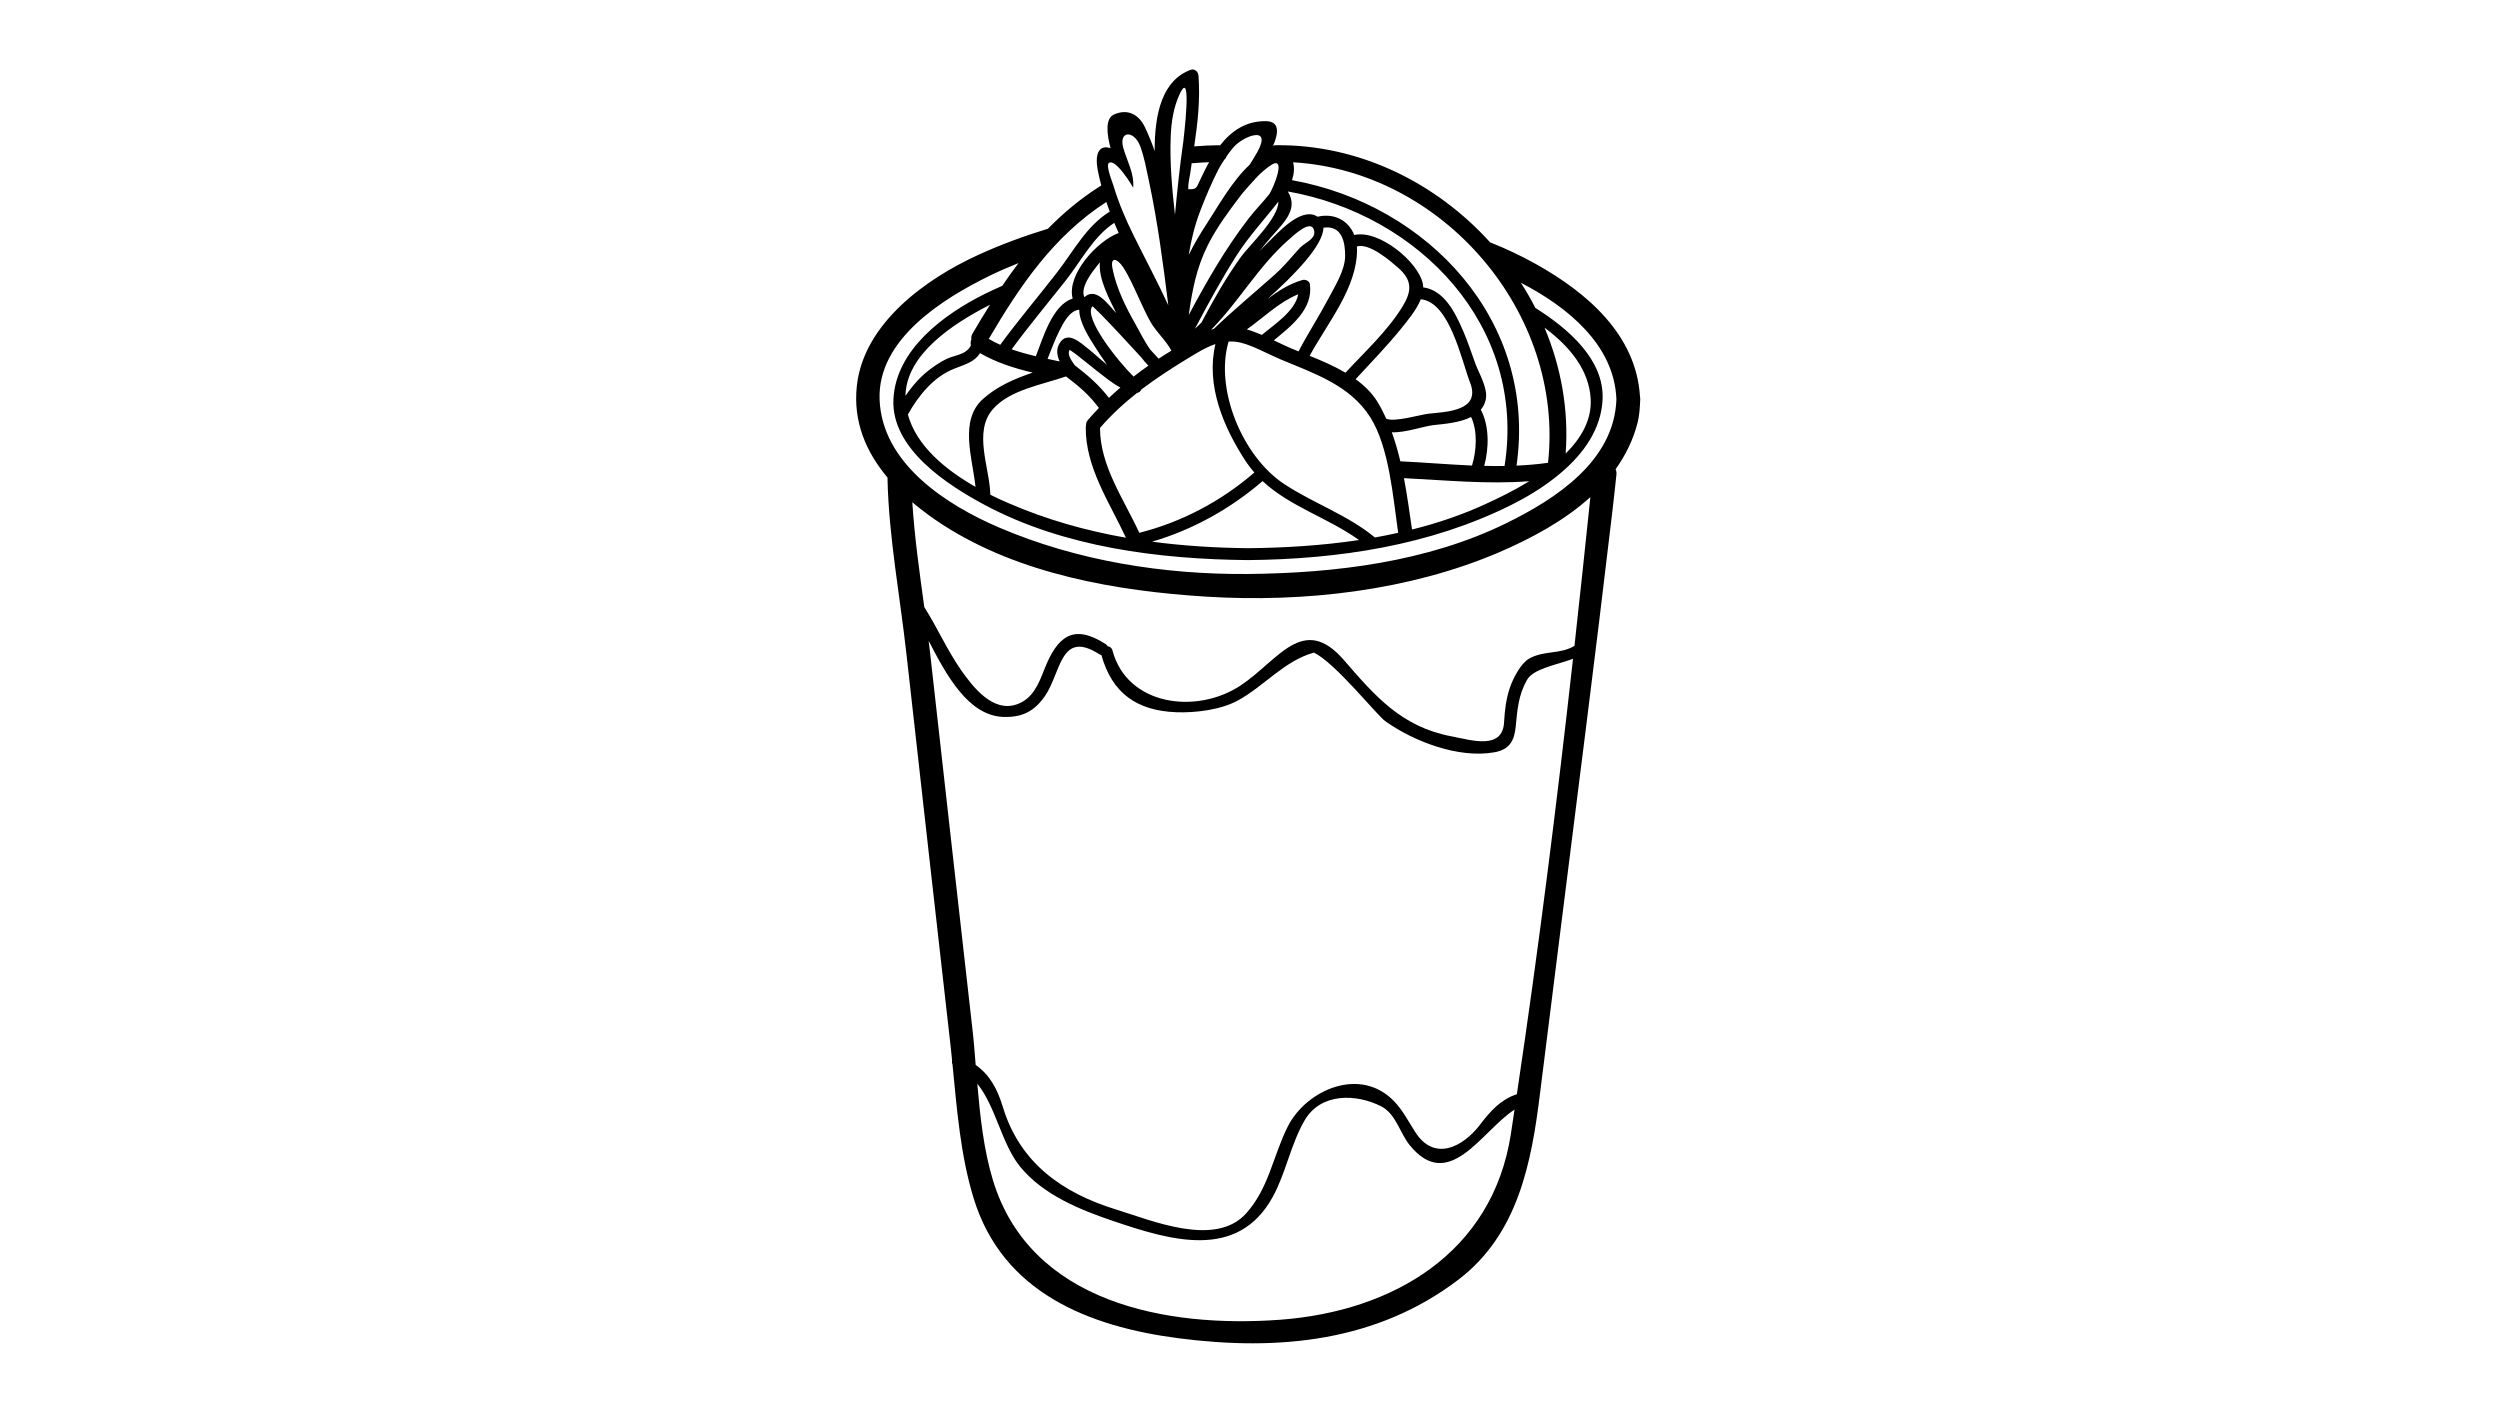 <svg xmlns="http://www.w3.org/2000/svg" xmlns:xlink="http://www.w3.org/1999/xlink" width="1920" viewBox="0 0 1440 810" height="1080" preserveAspectRatio="xMidYMid meet"><defs><clipPath id="44dd0cf212"><path d="M 493 40 L 944.914 40 L 944.914 774 L 493 774 Z M 493 40 " clip-rule="nonzero"></path></clipPath></defs><rect x="-144" width="1728" fill="#ffffff" y="-81" height="972" fill-opacity="1"></rect><rect x="-144" width="1728" fill="#ffffff" y="-81" height="972" fill-opacity="1"></rect><g clip-path="url(#44dd0cf212)"><path fill="#000000" d="M 560.125 192.25 C 563.418 186.59 566.781 181 570.266 175.531 C 548.891 186.398 521.957 204.047 521.551 228.027 C 525.703 221.938 530.594 216.371 536.582 212.074 C 540.137 209.52 543.785 207.059 547.938 205.672 C 552.637 204.168 556.836 203.402 559.172 199.152 C 559.172 199.055 559.125 198.961 559.125 198.863 C 559.125 198.746 559.172 198.648 559.172 198.508 C 558.98 197.457 559.125 196.406 559.531 195.402 C 559.34 194.445 559.48 193.348 560.125 192.25 Z M 566.137 229.844 C 574.465 222.367 584.484 218.164 594.812 214.629 C 584.27 212.121 573.773 208.801 564.516 203.402 C 561.223 208.516 556.285 209.758 549.773 212.312 C 537.773 216.969 529.043 227.836 522.938 238.754 C 527.828 256.809 544.691 270.664 561.891 280.434 C 560.176 263.902 552.375 242.289 566.137 229.844 Z M 626.562 242 C 628.641 239.637 630.762 237.297 632.957 234.98 C 630.453 231.637 627.711 228.484 624.656 225.641 C 624.488 225.426 624.25 225.234 624.059 225.066 C 620.863 222.129 617.5 219.43 614.016 216.828 C 600.418 221.578 581.715 224.469 571.934 235.648 C 560.438 248.809 570.074 269.277 570.434 284.969 C 574.059 286.785 577.613 288.434 580.977 289.844 C 602.707 299.301 625.395 305.656 648.535 309.738 C 639.039 289.246 625.203 269.277 625.395 246.086 C 625.395 245.703 625.492 245.395 625.562 245.082 C 625.492 244.055 625.754 243.004 626.562 242 Z M 637.656 210.113 C 635.055 206.508 632.648 202.805 630.5 199.414 C 627.496 194.66 621.602 185.703 621.648 178.395 C 616.043 178.848 612.371 186.207 610.152 190.648 C 607.551 195.855 605.523 201.348 603.398 206.723 C 605.715 207.227 608.074 207.727 610.367 208.203 C 608.77 204.719 608.266 201.062 610.367 197.648 C 614.969 190.195 622.461 197.504 626.898 200.969 C 630.215 203.617 633.816 207.012 637.656 210.113 Z M 639.207 121.883 C 638.539 120.043 637.895 118.207 637.25 116.344 C 606.953 135.953 587.512 164.52 569.527 195.211 C 571.672 196.453 573.867 197.598 576.133 198.602 C 586.605 184.297 598.059 170.871 608.863 156.922 C 618.359 144.672 625.754 130.195 639.207 121.883 Z M 638.754 229.176 C 640.902 227.168 643.098 225.137 645.34 223.227 C 640.613 220.719 636.297 217.113 632.336 214.055 C 628.496 211.023 624.75 207.918 620.91 204.957 C 619.598 203.906 618.215 202.855 616.809 201.969 C 616.52 201.805 616.305 201.66 616.117 201.516 C 614.754 203.523 616.305 206.82 619.215 210.52 C 626.445 216.016 633.242 221.984 638.754 229.176 Z M 642.809 180.188 C 642.855 180.234 642.906 180.281 642.953 180.332 C 639.207 172.688 632.551 160.625 633.555 151.117 C 633.148 151.621 632.742 152.121 632.336 152.574 C 629.258 156.375 621.961 165.57 624.609 171.184 C 631.312 164.926 638.348 175.531 642.809 180.188 Z M 644.359 134.207 C 643.5 132.297 642.641 130.34 641.809 128.355 C 629.594 136.406 622.652 150.473 613.707 161.773 C 603.352 174.883 592.617 187.688 582.719 201.207 C 587.273 202.805 591.926 204.07 596.625 205.219 C 600.562 195.402 606 175.625 617.855 171.996 C 614.207 158.309 631.957 138.699 644.359 134.207 Z M 661.488 210.617 C 660.031 209.16 658.602 207.512 657.289 205.77 C 653.258 201.398 649.25 197.004 645.195 192.656 C 641.547 188.785 637.895 184.844 634.148 181.094 C 632.742 179.684 631.359 178.301 629.953 176.988 C 629.617 176.746 629.402 176.582 629.211 176.391 C 623.941 183.055 643.789 207.871 652.949 216.922 C 655.738 214.727 658.602 212.621 661.488 210.617 Z M 672.938 175.84 C 669.98 151.859 666.832 128 661.773 104.184 C 660.344 97.57 659.152 90.664 656.789 84.312 C 653.234 74.758 644.289 75.262 646.984 85.078 C 649.059 92.578 653.496 99.98 652.688 108.125 C 651.945 106.621 647.746 99.812 643.906 96.016 C 641.949 94.105 640.043 92.957 638.754 93.82 C 636.703 95.227 640.805 105.07 641.355 106.934 C 644.289 116.844 648.391 126.352 652.949 135.594 C 659.605 149.066 666.688 162.273 672.938 175.84 Z M 667.379 206.605 C 669.789 205.004 672.246 203.5 674.727 201.969 C 671.438 195.855 666.188 191.461 662.703 185.441 C 660.059 180.832 657.98 175.887 655.691 171.086 C 652.996 165.281 650.395 159.215 646.891 153.867 C 643.645 148.969 639.398 147.418 640.805 154.68 C 643 165.926 648.297 176.629 653.902 186.492 C 656.43 190.961 659.199 196.691 662.633 201.469 C 664.184 203.164 665.781 204.859 667.379 206.605 Z M 681.574 81.66 C 681.742 79.848 686.918 38.359 679.5 54.168 C 675.945 61.836 674.633 70.34 674.324 78.746 C 673.727 93.961 675.133 108.891 676.781 123.793 C 678.09 109.773 679.547 95.73 681.574 81.66 Z M 690.879 104.52 C 692.57 100.863 694.387 97.066 696.438 93.414 C 693.238 93.555 690.113 93.723 686.918 94.012 C 686.727 94.012 686.633 93.914 686.441 93.914 C 686.18 95.777 685.918 97.617 685.629 99.48 C 685.176 102.465 684.223 105.977 684.484 108.984 C 689.043 109.129 689.09 108.363 690.879 104.52 Z M 722.512 272.168 C 720.863 270.258 719.266 268.273 717.812 266.102 C 704.738 246.254 694.434 221.938 700.086 198.195 C 694.312 200.105 688.875 203.617 683.34 206.961 C 674.371 212.457 665.641 218.117 657.457 224.328 C 656.957 225.426 656.051 226.191 654.93 226.332 C 647.293 232.328 640.137 238.945 633.602 246.492 C 633.602 268.371 647.344 287.527 656.238 306.898 C 680.691 300.734 703.426 288.672 722.512 272.168 Z M 724.277 87.465 C 733.055 71.559 715.57 78.605 710.273 85.078 C 708.891 86.699 707.672 88.422 706.48 90.117 C 706.219 90.906 705.766 91.5 705.168 92.051 C 703.926 93.914 702.734 95.824 701.684 97.832 C 697.773 105.523 694.434 113.43 691.332 121.5 C 688.137 129.887 686.082 138.316 684.723 146.82 C 687.68 140.703 691.332 134.59 695.434 128.332 C 701.066 119.781 709.629 104.234 719.816 94.871 C 721.367 92.457 722.867 89.973 724.277 87.465 Z M 730.98 111.973 C 733.27 109.035 742.047 87.703 731.027 95.824 C 728.57 97.617 726.305 99.574 724.18 101.773 C 721.27 104.926 718.266 108.223 715.332 111.684 C 708.172 121.145 700.922 130.746 695.672 141.254 C 689.043 154.559 686.633 167.672 684.723 181.453 C 694.98 162.176 705.766 143.309 719.172 125.895 C 722.867 121.047 727.211 116.773 730.98 111.973 Z M 714.875 147.824 C 719.172 141.852 736.609 125.492 736.324 116.129 C 728.309 126.492 719.312 136.094 712.18 147.273 C 703.523 160.91 695.816 175.074 688.277 189.359 C 689.613 188.188 690.879 186.945 692.094 185.703 C 698.941 172.688 706.266 159.812 714.875 147.824 Z M 726.828 192.895 C 733.602 187.184 746.055 179.23 747.773 169.488 C 736.777 173.977 727.926 182.84 718.168 189.742 C 721.078 190.555 723.965 191.699 726.828 192.895 Z M 748.848 142.664 C 751.613 139.703 758.293 137.602 756.863 132.535 C 755.098 125.945 744.91 135.809 742.523 137.863 C 725.016 153.078 713.66 173.738 697.582 189.957 C 698.129 189.789 698.68 189.551 699.227 189.359 C 710.488 178.586 722.465 168.676 734.105 158.332 C 739.02 154.008 743.004 149.16 747.25 144.406 C 747.773 143.859 748.297 143.262 748.848 142.664 Z M 782.793 311.055 C 765.043 298.297 743.098 291.898 727.258 277.113 C 708.723 293.043 687.039 305.152 663.586 312.008 C 681.883 314.445 700.371 315.566 718.859 315.758 C 739.926 315.566 761.492 314.254 782.793 311.055 Z M 764.996 172.281 C 768.863 164.926 774.801 155.73 774.801 147.273 C 774.801 139.844 773.156 129.551 762.301 131.152 C 762.16 141.375 745.602 158.332 729.93 172.328 C 736.156 167.672 742.645 163.418 750.254 161.27 C 751.902 160.816 754.215 161.82 754.5 163.684 C 756.457 178.086 743.812 187.688 733.723 196.047 C 737.562 197.812 741.215 199.652 744.695 201.062 C 745.793 201.516 746.844 201.945 747.965 202.398 C 753.309 192.152 759.605 182.48 764.996 172.281 Z M 805.336 306.898 C 802.449 286.883 800.23 257.719 789.328 240.402 C 777.547 221.723 756.504 214.965 737.207 206.82 C 729.906 203.762 722.414 199.367 714.805 197.406 C 712.324 196.762 709.961 196.645 707.672 196.715 C 699.516 224.422 715.879 263.211 739.805 278.879 C 756.789 290.035 776.16 296.578 791.977 309.598 C 796.438 308.762 800.898 307.898 805.336 306.898 Z M 807.699 176.797 C 813.234 167.887 813.688 161.531 805.383 154.273 C 800.949 150.426 788.949 139.844 781.555 141.945 C 781.602 142.566 781.648 143.215 781.648 143.906 C 781.648 165.879 764.543 186.133 754.359 204.957 C 761.203 207.703 768.41 210.809 774.992 214.676 C 786.23 202.52 798.992 190.91 807.699 176.797 Z M 822.727 238.301 C 833.031 237.199 853.168 236.793 846.773 220.387 C 841.766 207.465 835.062 174 818.387 172.375 C 815.785 178.848 810.273 185.25 806.793 189.598 C 798.633 199.652 789.594 208.922 780.836 218.426 C 785.75 221.938 789.996 226.117 793.148 231.039 C 795.152 234.238 796.891 237.68 798.441 241.141 C 802.879 243.387 818.289 238.801 822.727 238.301 Z M 847.918 268.012 C 850.422 259.699 851.234 248.449 847.371 240.188 C 840.859 243.48 832.031 244.199 825.828 244.844 C 819.676 245.535 809.629 249.309 801.688 249 C 803.645 254.398 805.242 260.012 806.602 265.719 C 820.391 266.363 834.129 267.559 847.871 268.156 C 847.918 268.109 847.871 268.059 847.918 268.012 Z M 866.621 268.418 C 879.457 187.641 817.121 123.555 741.762 110.277 C 747.703 119.781 740.664 127.137 733.223 135.355 C 730.504 138.363 727.926 141.516 725.422 144.719 C 726.926 143.117 728.473 141.516 730.074 139.965 C 735.871 134.398 749.156 119.09 758.508 124.559 C 758.699 124.656 758.793 124.75 758.914 124.844 C 768.598 122.551 776.781 127.043 780.051 135.355 C 794.434 132.105 816.883 150.902 819.531 163.277 C 819.676 164.016 819.723 164.781 819.77 165.523 C 831.84 167.121 838.16 179.996 842.672 190.387 C 845.461 196.691 847.512 203.309 849.922 209.758 C 852.117 215.562 857.223 223.824 855.766 230.273 C 855.266 232.543 854.266 234.43 852.93 235.98 C 857.961 245.395 857.652 258.266 854.91 268.324 C 858.82 268.465 862.711 268.465 866.621 268.418 Z M 880.863 277.184 C 856.816 279.023 832.867 276.633 808.676 275.418 C 810.586 285.473 811.945 295.551 813.328 305.012 C 828.262 301.285 842.836 296.34 856.723 289.844 C 863.711 286.641 872.371 282.414 880.863 277.184 Z M 870.27 653.133 C 871.012 648.453 871.703 643.793 872.371 639.137 C 853.406 651.391 834.633 687.527 811.945 659.559 C 806.387 652.703 804.047 641.598 795.605 637.273 C 781.102 629.871 760.848 629.488 751.613 645.086 C 743.406 659.059 740.809 675.418 733.008 689.582 C 712.73 726.223 674.035 714.445 641.043 703.246 C 621.914 696.773 601.016 688.27 587.773 672.219 C 576.969 659.199 573.676 637.441 562.918 624.211 C 564.562 643.148 566.59 662.211 571.934 679.812 C 593.406 750.395 671.723 764.988 737.156 760.188 C 802.332 755.387 859.727 721.66 870.27 653.133 Z M 891.668 266.602 C 901.188 180.043 831.027 98.477 744.816 93.484 C 745.699 96.566 745.363 100.27 744.195 103.777 C 822.727 117.895 885.516 185.156 873.516 268.203 C 879.457 267.918 885.445 267.461 891.359 266.602 C 891.504 266.555 891.598 266.602 891.668 266.602 Z M 906.055 379.461 C 896.156 383.16 883.199 385.121 879.504 391.711 C 874.566 400.527 874.016 408.648 873.062 418.391 C 872.273 426.801 869.414 431.77 860.754 433.32 C 840.117 437.023 814.281 427.062 797.895 415.383 C 792.934 411.801 769.102 381.824 756.84 375.902 C 739.855 380.559 728.211 395.176 713.016 403.488 C 703.188 408.84 688.637 410.676 677.543 410.246 C 654.785 409.387 640.543 399.234 634.414 377.359 C 634.102 377.262 633.793 377.168 633.457 377 C 610.773 362.285 611.273 387.223 601.969 400.789 C 595.863 409.699 588.73 413.352 577.828 412.945 C 557.742 412.133 545.242 389.109 534.887 369.094 C 535.199 371.602 535.531 374.109 535.793 376.617 C 539.777 412.23 543.785 447.82 547.77 483.406 C 551.824 519.141 555.879 554.918 559.887 590.699 C 560.77 598.102 561.414 605.746 561.988 613.414 C 569.93 619.027 574.414 626.883 577.684 637.727 C 587.418 669.758 611.797 687.121 642.855 696.676 C 663.684 703.078 700.086 718.652 717.812 698.875 C 730.957 684.184 733.223 665.863 741.762 648.883 C 752.402 627.742 783.699 613.867 803.238 634.574 C 808.293 639.926 811.277 646.039 815.238 652.156 C 826.328 669.398 842.836 660.492 852.523 647.785 C 858.773 639.59 864.617 633.238 873.707 630.277 C 886.16 547.109 896.703 463.273 906.055 379.461 Z M 901.809 261.254 C 910.684 252.438 916.789 242.051 916.242 230.082 C 915.453 213.004 903.883 199.297 889.641 188.738 C 899.137 211.309 903.691 235.98 901.809 261.254 Z M 884.348 177.344 C 903.598 189.453 924.137 207.32 923.086 230.082 C 922.301 247.137 912.184 261.203 899.207 272.262 C 899.16 272.312 899.137 272.359 899.066 272.359 C 898.109 273.219 897.109 274.031 896.105 274.82 C 895.914 274.961 895.797 275.082 895.559 275.227 C 887.52 281.531 878.668 286.785 870.32 290.941 C 823.371 314.301 770.84 322.113 718.859 322.613 C 667.785 322.113 613.109 315.305 567.379 290.941 C 545.98 279.523 513.297 258.602 514.609 230.082 C 515.945 201.301 543.832 180.926 567.379 169.223 C 570.672 167.625 574.012 166.094 577.328 164.613 C 580.332 160.172 583.434 155.777 586.676 151.523 C 581.07 153.77 575.512 156.16 570.074 158.809 C 543.285 171.922 505.355 195.355 506.641 230.082 C 508.004 266.961 545.027 290.824 575.562 303.887 C 620.363 323.066 670.242 331.02 718.859 330.613 C 768.863 330.16 822.133 323.711 867.625 301.355 C 896.25 287.336 929.789 265.504 931.055 230.082 C 929.934 198.648 902.859 176.746 876.02 162.871 C 879.051 167.527 881.816 172.375 884.348 177.344 Z M 944.629 228.34 C 944.723 228.887 944.797 229.438 944.773 230.082 C 944.582 234.551 944.344 239.23 943.223 243.602 C 940.645 253.516 936.281 262.305 930.578 270.258 C 930.984 271.117 931.199 272.215 931.055 273.48 C 930.195 281.984 929.195 290.488 928.191 298.992 C 918.984 377.359 908.895 455.676 899.066 534.043 C 895.059 565.762 891.051 597.504 887.113 629.32 C 882.199 669.566 874.469 710.793 840.191 736.969 C 792.957 773.012 736.203 778.266 678.879 770.84 C 627.113 764.105 577.328 744.566 560.723 689.895 C 553.184 665.148 551.18 638.875 548.629 613.055 C 548.293 612.363 548.246 611.551 548.391 610.762 C 548.031 607.059 547.676 603.359 547.219 599.656 C 543.188 563.875 539.133 528.047 535.078 492.27 C 530.738 453.766 526.395 415.191 522.102 376.617 C 518.379 343.129 511.961 309.5 511.199 275.773 C 511.199 275.559 511.246 275.367 511.246 275.129 C 498.961 260.512 491.254 242.934 493.547 222.223 C 497.457 186.398 533.098 160.719 563.18 146.965 C 576.277 140.945 589.828 135.953 603.613 131.75 C 612.703 122.48 622.793 114.027 634.34 106.836 C 633.602 103.969 632.887 101.078 632.336 98.164 C 630.215 87.156 634.008 83.355 639.684 85.363 C 637.656 77.695 636.297 68.262 641.762 65.898 C 649.441 62.531 655.953 65.707 659.605 73.539 C 661.656 77.863 663.492 82.402 665.09 86.965 C 664.996 65.18 669.551 46.074 685.988 40.172 C 688.23 39.41 690.188 41.461 690.328 43.516 C 691.379 57.395 689.875 70.793 687.871 84.312 C 692.621 83.953 697.367 83.668 702.09 83.645 C 702.375 83.645 702.52 83.715 702.734 83.762 C 709.176 75.547 717.523 69.598 729.262 69.789 C 737.207 69.934 736.465 76.645 733.316 83.953 C 733.77 83.812 734.246 83.645 734.82 83.645 C 782.84 83.094 827.234 105.285 858.273 139.559 C 867.41 143.215 876.355 147.418 884.918 152.219 C 914.188 168.625 942.434 192.797 944.629 228.34 Z M 916.051 286.332 C 900.855 300.09 881.746 310.266 863.426 318.148 C 811.539 340.336 750.969 347.145 694.98 343.68 C 643.406 340.48 587.371 330.879 543.141 302.336 C 537.035 298.395 531.094 294.047 525.488 289.293 C 526.777 309.453 529.641 329.613 532.383 349.676 C 539.898 361.496 545.574 374.469 553.59 386.004 C 560.223 395.414 571.719 410.535 585.582 405.734 C 594.957 402.531 598.27 393.887 601.562 385.48 C 608.957 366.754 618.07 358.848 636.941 371.051 C 637.441 371.41 637.754 371.793 638.016 372.246 C 639.207 372.367 640.352 373.105 640.758 374.609 C 649.203 406.473 689.09 411.727 714.613 394.816 C 736.324 380.414 750.66 353.043 774.156 380.273 C 792.051 400.98 807.387 418.75 836.133 424.148 C 847.324 426.25 865.547 432.27 866.359 415.883 C 866.719 409.078 867.504 402.77 869.629 396.273 C 871.32 391.211 875.758 382.324 880.625 379.461 C 889.047 374.516 898.562 377.07 906.891 372.008 C 910.062 343.441 913.094 314.898 916.051 286.332 " fill-opacity="1" fill-rule="nonzero"></path></g></svg>